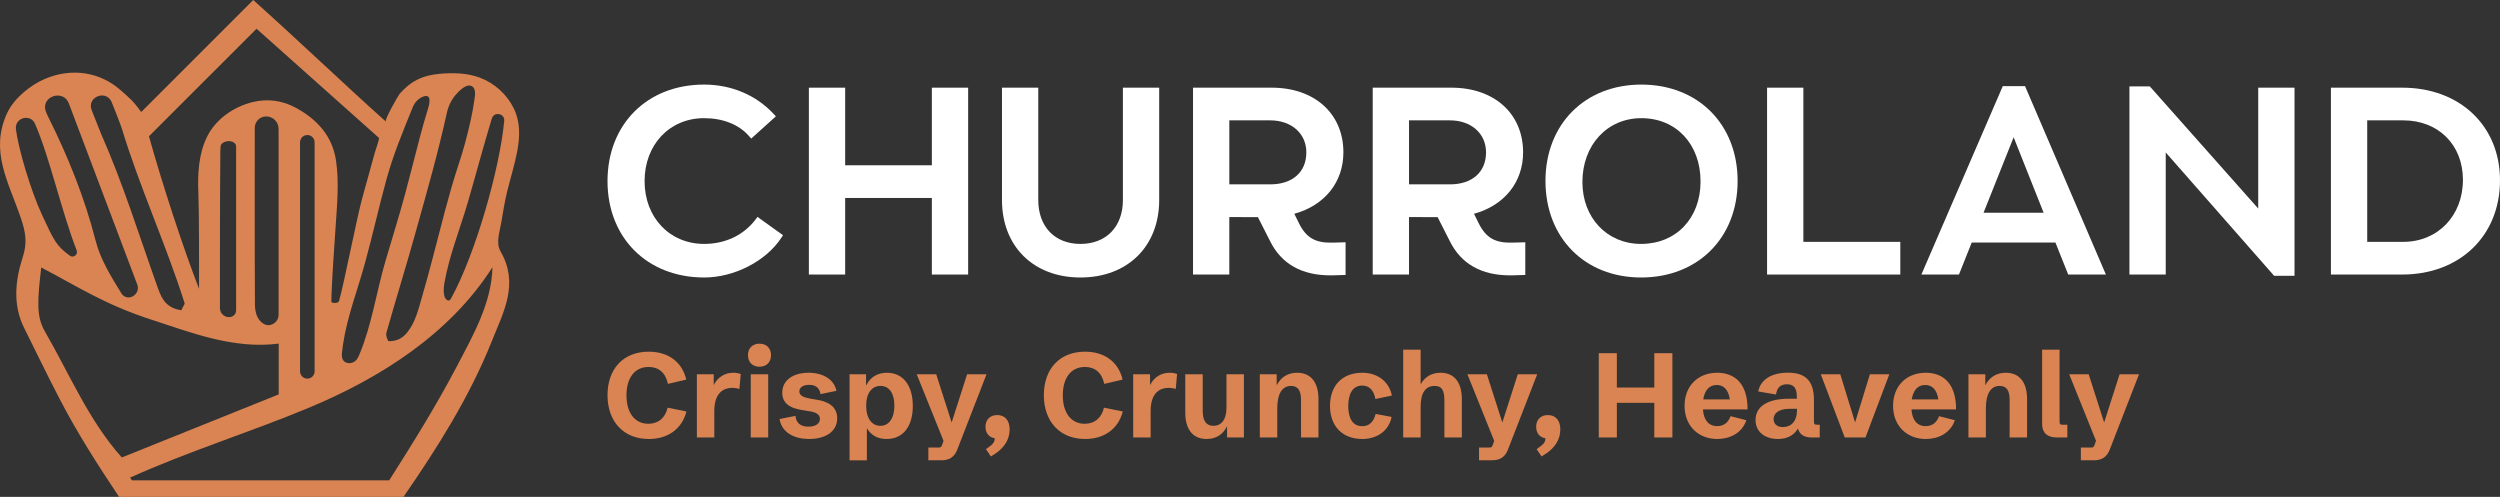 <?xml version="1.0" encoding="UTF-8"?>
<svg id="Layer_1" data-name="Layer 1" xmlns="http://www.w3.org/2000/svg" xmlns:xlink="http://www.w3.org/1999/xlink" viewBox="0 0 590.036 117.26">
  <rect x="0" y="0" width="590.036" height="117.26" fill="#333333" stroke="none"/>
  <g id="type">
    <path id="type_CompoundPathItem_" data-name="type &amp;lt;CompoundPathItem&amp;gt;" d="m472.686,20.328l-19.21,44.466h8.867l3.012-7.545h19.759l3.012,7.545h8.895l-19.084-44.466h-5.251Zm9.639,29.877h-14.178l7.103-17.807,7.076,17.807Z" style="fill: #fff;"/>
    <a xlink:href="90.3262745098039">
      <polygon id="type_PathItem_" data-name="type &amp;lt;PathItem&amp;gt;" points="532.974 49.218 507.383 20.389 502.579 20.389 502.579 64.794 511.144 64.794 511.144 35.98 536.733 65.099 541.538 65.099 541.538 20.693 532.974 20.693 532.974 49.218" style="fill: #fff;"/>
    </a>
    <a xlink:href="90.3262745098039">
      <path id="type_PathItem_-2" data-name="type &amp;lt;PathItem&amp;gt;" d="m178.341,51.781c-2.835,3.731-7.149,5.786-12.148,5.786-8.149,0-14.063-6.234-14.063-14.824,0-8.607,5.901-14.854,14.033-14.854,4.487,0,8.261,1.507,10.627,4.242l.503.582,5.824-5.257-.52-.56c-4.155-4.471-9.991-6.934-16.434-6.934-13.413,0-22.781,9.368-22.781,22.78,0,13.395,9.38,22.75,22.811,22.75,7.108,0,14.598-3.855,18.215-9.376l.396-.604-6.02-4.317-.443.584Z" style="fill: #fff;"/>
    </a>
    <a xlink:href="90.3262745098039">
      <polygon id="type_PathItem_-3" data-name="type &amp;lt;PathItem&amp;gt;" points="219.93 39.009 199.47 39.009 199.47 20.693 190.905 20.693 190.905 64.794 199.47 64.794 199.47 46.722 219.93 46.722 219.93 64.794 228.495 64.794 228.495 20.693 219.93 20.693 219.93 39.009" style="fill: #fff;"/>
    </a>
    <a xlink:href="90.3262745098039">
      <path id="type_PathItem_-4" data-name="type &amp;lt;PathItem&amp;gt;" d="m265.02,47.216c0,6.288-3.932,10.352-10.018,10.352-6.048,0-9.956-4.064-9.956-10.352v-26.523h-8.565v26.523c0,10.933,7.443,18.278,18.521,18.278,11.115,0,18.582-7.345,18.582-18.278v-26.523h-8.565v26.523Z" style="fill: #fff;"/>
    </a>
    <path id="type_CompoundPathItem_-2" data-name="type &amp;lt;CompoundPathItem&amp;gt;" d="m306.579,52.693l-1.107-2.236c7.176-1.98,11.59-7.461,11.59-14.499,0-9.13-6.795-15.265-16.909-15.265h-18.582v44.101h8.565v-13.566l6.754.026,2.861,5.637c2.658,5.377,7.449,8.098,14.248,8.098.267,0,.538-.004.81-.013l2.769-.083v-7.712l-2.964.082c-4.136.138-6.327-1.125-8.036-4.57Zm-16.442-24.287h9.652c5.02,0,8.526,3.106,8.526,7.553,0,4.659-3.267,7.553-8.526,7.553h-9.652v-15.105Z" style="fill: #fff;"/>
    <path id="type_CompoundPathItem_-3" data-name="type &amp;lt;CompoundPathItem&amp;gt;" d="m348.991,52.693l-1.106-2.236c7.176-1.98,11.59-7.461,11.59-14.499,0-9.13-6.795-15.265-16.909-15.265h-18.582v44.101h8.565v-13.566l6.755.026,2.861,5.637c2.658,5.377,7.449,8.098,14.248,8.098.267,0,.538-.004.81-.013l2.769-.083v-7.712l-2.964.082c-4.137.138-6.328-1.125-8.037-4.57Zm-16.442-24.287h9.652c5.021,0,8.526,3.106,8.526,7.553,0,4.659-3.267,7.553-8.526,7.553h-9.652v-15.105Z" style="fill: #fff;"/>
    <path id="type_CompoundPathItem_-4" data-name="type &amp;lt;CompoundPathItem&amp;gt;" d="m387.383,19.963c-13.324,0-22.629,9.355-22.629,22.75,0,13.412,9.28,22.78,22.567,22.78,13.414,0,22.781-9.368,22.781-22.78,0-13.395-9.343-22.75-22.72-22.75Zm-.061,37.605c-8.025,0-13.851-6.144-13.851-14.611,0-8.731,5.851-15.068,13.912-15.068,8.227,0,13.972,6.146,13.972,14.946,0,8.674-5.771,14.732-14.034,14.732Z" style="fill: #fff;"/>
    <a xlink:href="90.3262745098039">
      <polygon id="type_PathItem_-5" data-name="type &amp;lt;PathItem&amp;gt;" points="425.62 20.693 417.055 20.693 417.055 64.794 448.499 64.794 448.499 57.081 425.62 57.081 425.62 20.693" style="fill: #fff;"/>
    </a>
    <path id="type_CompoundPathItem_-5" data-name="type &amp;lt;CompoundPathItem&amp;gt;" d="m566.951,20.693h-16.817v44.101h16.817c13.592,0,23.085-9.143,23.085-22.233,0-12.876-9.493-21.868-23.085-21.868Zm.243,36.388h-8.496v-28.675h8.496c8.299,0,14.094,5.771,14.094,14.033,0,8.484-5.927,14.642-14.094,14.642Z" style="fill: #fff;"/>
  </g>
  <g id="tagline">
    <path id="tagline_CompoundPathItem_" data-name="tagline &amp;lt;CompoundPathItem&amp;gt;" d="m143.381,93.264c0-6.16,3.688-10.262,9.723-10.262,4.516,0,7.872,2.334,8.867,6.588l-4.337,1.008c-.552-2.666-2.224-3.991-4.544-3.991-3.342,0-5.234,2.638-5.234,6.699,0,4.116,1.947,6.712,5.179,6.712,2.32,0,3.964-1.381,4.544-3.798l4.434.898c-1.077,4.157-4.406,6.491-8.895,6.491-5.939,0-9.737-4.102-9.737-10.345Z" style="fill: #d98452;"/>
    <path id="tagline_CompoundPathItem_-2" data-name="tagline &amp;lt;CompoundPathItem&amp;gt;" d="m164.471,88.333h3.978v2.555c.981-1.961,2.707-2.914,4.627-2.914.58,0,1.174.083,1.754.304l-.318,3.508c-.594-.166-1.188-.249-1.726-.249-1.823,0-4.199,1.008-4.199,5.442v6.27h-4.116v-14.916Z" style="fill: #d98452;"/>
    <path id="tagline_CompoundPathItem_-3" data-name="tagline &amp;lt;CompoundPathItem&amp;gt;" d="m176.529,83.831c0-1.644,1.077-2.721,2.721-2.721,1.657,0,2.721,1.077,2.721,2.721s-1.063,2.721-2.721,2.721c-1.644,0-2.721-1.077-2.721-2.721Zm.663,4.503h4.116v14.916h-4.116v-14.916Z" style="fill: #d98452;"/>
    <path id="tagline_CompoundPathItem_-4" data-name="tagline &amp;lt;CompoundPathItem&amp;gt;" d="m183.987,98.899l3.757-.746c.166,1.685,1.188,2.541,3.08,2.541,1.809,0,2.693-.843,2.693-1.823,0-.856-.622-1.519-2.307-1.782l-1.353-.221c-2.127-.318-5.234-.925-5.234-4.185,0-2.956,2.569-4.71,6.215-4.71,3.329,0,5.994,1.492,6.574,4.268l-3.757.773c-.193-1.133-.801-2.182-2.679-2.182-1.423,0-2.32.594-2.32,1.547,0,1.05,1.146,1.464,2.707,1.726l1.547.262c2.362.387,4.682,1.478,4.682,4.351,0,3.19-2.831,4.889-6.616,4.889-3.384,0-6.436-1.381-6.989-4.71Z" style="fill: #d98452;"/>
    <path id="tagline_CompoundPathItem_-5" data-name="tagline &amp;lt;CompoundPathItem&amp;gt;" d="m200.506,88.333h3.895v2.679c1.036-2.099,2.804-3.038,4.917-3.038,3.757,0,6.119,2.914,6.119,7.845,0,4.917-2.376,7.79-6.188,7.79-1.961,0-3.563-.746-4.654-2.527v7.555h-4.088v-20.303Zm10.58,7.403c0-2.942-1.243-4.654-3.273-4.654-1.92,0-3.384,1.533-3.384,4.682s1.464,4.737,3.356,4.737c2.003,0,3.301-1.768,3.301-4.765Z" style="fill: #d98452;"/>
    <path id="tagline_CompoundPathItem_-6" data-name="tagline &amp;lt;CompoundPathItem&amp;gt;" d="m219.11,105.625h2.5c.401,0,.552-.138.718-.58l.359-.994-6.326-15.717h4.599l3.646,11.381,3.646-11.381h4.585l-6.933,17.844c-.718,1.837-2.044,2.458-3.771,2.458h-3.025v-3.011Z" style="fill: #d98452;"/>
    <path id="tagline_CompoundPathItem_-7" data-name="tagline &amp;lt;CompoundPathItem&amp;gt;" d="m232.7,105.998l.414-.29c1.271-.87,1.671-1.423,1.657-2.265-1.34-.221-2.182-1.229-2.182-2.721,0-1.685,1.105-2.762,2.762-2.762,1.74,0,2.942,1.16,2.942,3.384,0,2.445-1.367,4.434-3.55,5.828l-.884.552-1.16-1.726Z" style="fill: #d98452;"/>
    <path id="tagline_CompoundPathItem_-8" data-name="tagline &amp;lt;CompoundPathItem&amp;gt;" d="m246.36,93.264c0-6.16,3.688-10.262,9.723-10.262,4.516,0,7.872,2.334,8.867,6.588l-4.337,1.008c-.552-2.666-2.224-3.991-4.544-3.991-3.342,0-5.234,2.638-5.234,6.699,0,4.116,1.947,6.712,5.179,6.712,2.32,0,3.964-1.381,4.544-3.798l4.434.898c-1.077,4.157-4.406,6.491-8.895,6.491-5.939,0-9.737-4.102-9.737-10.345Z" style="fill: #d98452;"/>
    <path id="tagline_CompoundPathItem_-9" data-name="tagline &amp;lt;CompoundPathItem&amp;gt;" d="m267.45,88.333h3.978v2.555c.981-1.961,2.707-2.914,4.627-2.914.58,0,1.174.083,1.754.304l-.318,3.508c-.594-.166-1.188-.249-1.726-.249-1.823,0-4.199,1.008-4.199,5.442v6.27h-4.116v-14.916Z" style="fill: #d98452;"/>
    <path id="tagline_CompoundPathItem_-10" data-name="tagline &amp;lt;CompoundPathItem&amp;gt;" d="m279.742,97.421v-9.088h4.116v8.604c0,2.403.815,3.563,2.555,3.563,1.561,0,3.052-1.077,3.052-4.364v-7.803h4.116v14.916h-3.978v-2.666c-.925,1.906-2.555,3.025-4.834,3.025-3.453,0-5.027-2.555-5.027-6.188Z" style="fill: #d98452;"/>
    <path id="tagline_CompoundPathItem_-11" data-name="tagline &amp;lt;CompoundPathItem&amp;gt;" d="m297.338,88.333h3.978v2.61c.925-1.837,2.555-2.97,4.82-2.97,3.467,0,5.041,2.555,5.041,6.188v9.088h-4.116v-8.825c0-2.113-.622-3.342-2.348-3.342-2.044,0-3.26,1.726-3.26,5.331v6.837h-4.116v-14.916Z" style="fill: #d98452;"/>
    <path id="tagline_CompoundPathItem_-12" data-name="tagline &amp;lt;CompoundPathItem&amp;gt;" d="m313.898,95.778c0-4.806,2.928-7.803,7.624-7.803,3.356,0,6.243,1.837,6.989,5.373l-3.895.829c-.387-2.127-1.492-3.177-3.121-3.177-2.237,0-3.287,1.934-3.287,4.834s1.036,4.751,3.301,4.751c1.575,0,2.666-.925,3.163-2.887l3.771.704c-.76,3.619-3.812,5.207-6.906,5.207-4.71,0-7.638-3.011-7.638-7.831Z" style="fill: #d98452;"/>
    <path id="tagline_CompoundPathItem_-13" data-name="tagline &amp;lt;CompoundPathItem&amp;gt;" d="m331.176,82.532h4.116v8.19c.939-1.726,2.527-2.748,4.696-2.748,3.453,0,5.027,2.555,5.027,6.188v9.088h-4.116v-8.604c0-2.445-.525-3.563-2.307-3.563-2.155,0-3.301,1.63-3.301,4.917v7.251h-4.116v-20.717Z" style="fill: #d98452;"/>
    <path id="tagline_CompoundPathItem_-14" data-name="tagline &amp;lt;CompoundPathItem&amp;gt;" d="m349.076,105.625h2.5c.401,0,.552-.138.718-.58l.359-.994-6.326-15.717h4.599l3.646,11.381,3.646-11.381h4.585l-6.933,17.844c-.718,1.837-2.044,2.458-3.771,2.458h-3.025v-3.011Z" style="fill: #d98452;"/>
    <path id="tagline_CompoundPathItem_-15" data-name="tagline &amp;lt;CompoundPathItem&amp;gt;" d="m362.666,105.998l.414-.29c1.271-.87,1.671-1.423,1.657-2.265-1.34-.221-2.182-1.229-2.182-2.721,0-1.685,1.105-2.762,2.762-2.762,1.74,0,2.942,1.16,2.942,3.384,0,2.445-1.367,4.434-3.55,5.828l-.884.552-1.16-1.726Z" style="fill: #d98452;"/>
    <path id="tagline_CompoundPathItem_-16" data-name="tagline &amp;lt;CompoundPathItem&amp;gt;" d="m377.334,83.361h4.268v8.107h8.839v-8.107h4.268v19.889h-4.268v-8.176h-8.839v8.176h-4.268v-19.889Z" style="fill: #d98452;"/>
    <path id="tagline_CompoundPathItem_-17" data-name="tagline &amp;lt;CompoundPathItem&amp;gt;" d="m397.582,95.778c0-4.779,3.26-7.803,7.693-7.803,3.287,0,7.182,1.657,7.182,8.646h-10.538c.179,2.458,1.284,3.95,3.356,3.95,1.492,0,2.583-.76,3.163-2.348l3.729.953c-1.05,3.094-3.936,4.434-6.864,4.434-4.378,0-7.721-3.011-7.721-7.831Zm4.406-1.506h6.284c-.359-2.445-1.575-3.411-3.108-3.411-1.796,0-2.845,1.326-3.177,3.411Z" style="fill: #d98452;"/>
    <path id="tagline_CompoundPathItem_-18" data-name="tagline &amp;lt;CompoundPathItem&amp;gt;" d="m414.335,99.12c0-3.204,2.873-5.014,7.886-5.014h1.851v-.483c0-1.961-.663-2.928-2.32-2.928-1.588,0-2.403.884-2.583,2.417l-4.199-.718c.456-2.472,2.707-4.434,7.016-4.434,3.936,0,6.132,1.726,6.132,6.436v5.069c0,.622.111.773.691.773h.677v3.011h-1.961c-1.768,0-2.845-.746-3.177-2.127-.746,1.271-2.113,2.486-4.737,2.486-2.859,0-5.276-1.506-5.276-4.489Zm9.778-2.32v-.318h-1.74c-2.956,0-3.784,1.367-3.784,2.417,0,.843.497,1.892,2.21,1.892,1.934,0,3.315-1.34,3.315-3.991Z" style="fill: #d98452;"/>
    <path id="tagline_CompoundPathItem_-19" data-name="tagline &amp;lt;CompoundPathItem&amp;gt;" d="m429.735,88.333h4.599l3.494,11.367,3.494-11.367h4.585l-5.621,14.916h-4.903l-5.649-14.916Z" style="fill: #d98452;"/>
    <path id="tagline_CompoundPathItem_-20" data-name="tagline &amp;lt;CompoundPathItem&amp;gt;" d="m446.792,95.778c0-4.779,3.26-7.803,7.693-7.803,3.287,0,7.182,1.657,7.182,8.646h-10.538c.179,2.458,1.284,3.95,3.356,3.95,1.492,0,2.583-.76,3.163-2.348l3.729.953c-1.05,3.094-3.936,4.434-6.864,4.434-4.378,0-7.721-3.011-7.721-7.831Zm4.406-1.506h6.284c-.359-2.445-1.575-3.411-3.108-3.411-1.796,0-2.845,1.326-3.177,3.411Z" style="fill: #d98452;"/>
    <path id="tagline_CompoundPathItem_-21" data-name="tagline &amp;lt;CompoundPathItem&amp;gt;" d="m464.581,88.333h3.978v2.61c.925-1.837,2.555-2.97,4.82-2.97,3.467,0,5.041,2.555,5.041,6.188v9.088h-4.116v-8.825c0-2.113-.622-3.342-2.348-3.342-2.044,0-3.26,1.726-3.26,5.331v6.837h-4.116v-14.916Z" style="fill: #d98452;"/>
    <path id="tagline_CompoundPathItem_-22" data-name="tagline &amp;lt;CompoundPathItem&amp;gt;" d="m481.97,100.115v-17.582h4.116v16.933c0,.622.111.773.691.773h1.146v3.011h-2.514c-2.21,0-3.439-1.105-3.439-3.135Z" style="fill: #d98452;"/>
    <path id="tagline_CompoundPathItem_-23" data-name="tagline &amp;lt;CompoundPathItem&amp;gt;" d="m491.113,105.625h2.5c.401,0,.552-.138.718-.58l.359-.994-6.326-15.717h4.599l3.646,11.381,3.646-11.381h4.585l-6.933,17.844c-.718,1.837-2.044,2.458-3.771,2.458h-3.025v-3.011Z" style="fill: #d98452;"/>
  </g>
  <path id="logoMark" d="m119.707,45.154c.772-3.129,1.747-6.216,2.357-9.399.664-3.44.772-6.962-.813-10.185-1.639-3.359-4.578-5.973-8.085-7.273-2.98-1.097-6.271-1.151-9.372-.88-4.09.379-6.745,1.639-9.454,4.7-.339.379-3.657,6.216-3.278,6.569-10.022-8.966-20.83-19.327-31.299-28.685-8.858,8.857-17.485,17.498-26.437,26.437-1.991-2.776-2.858-3.359-4.673-4.998-5.065-4.551-11.769-5.485-18.067-2.817-3.345,1.422-7.232,4.537-8.844,7.95-4.266,9.034.284,16.361,3.21,24.988,1.178,3.467,1.49,5.864.379,9.264-1.774,5.417-2.302,11.255.366,16.577,2.79,5.58,5.485,11.2,8.37,16.74,4.158,8.018,9.02,15.616,14.031,23.119h67.136c8.018-11.607,15.575-23.566,20.817-36.676,2.817-7.043,6.514-13.584,2.072-21.291-1.138-1.964-.19-4.591.163-6.65.433-2.506.813-5.025,1.422-7.49Zm-14.248-18.5c.352-1.598,1.097-3.169,2.18-4.375.772-.84,2.438-2.641,3.724-1.937.19.108.352.257.461.433.582.907.149,2.587.027,3.481-.176,1.327-.447,2.641-.731,3.955-.785,3.643-1.761,7.246-2.939,10.781-2.357,7.124-4.09,14.464-6.013,21.724-.826,3.142-1.666,6.298-2.587,9.426-.853,2.925-1.517,5.837-3.426,8.262-1.151,1.463-2.641,2.208-4.51,2.099-.041-.135-.664-1.165-.447-1.964,2.248-8.004,4.74-15.941,6.962-23.959,2.587-9.264,5.241-18.541,7.3-27.927Zm-14.234,15.643c1.585-5.824,3.941-11.444,6.216-17.051.433-1.083,1.354-2.059,2.478-2.465,2.154-.758,1.368,2.045,1.043,3.075-.677,2.18-1.3,4.388-1.883,6.596-1.165,4.361-2.221,8.736-3.4,13.083-1.449,5.35-3.102,10.632-4.659,15.927-2.167,7.314-3.25,15.21-6.216,22.252-.244.555-.515,1.138-.989,1.517-.501.406-1.178.569-1.801.433-.487-.108-.813-.339-1.016-.65-.311-.46-.352-1.07-.298-1.693.068-.677.149-1.354.257-2.018.975-6.623,3.481-12.934,5.228-19.381,1.788-6.501,3.264-13.178,5.038-19.625ZM60.548,6.785c9.359,8.357,19.124,17.051,28.875,25.746.203.176-.853,3.101-.962,3.481-.339,1.219-.677,2.438-1.002,3.643-.65,2.329-1.3,4.673-1.937,7.002-1.273,4.578-4.212,19.747-5.485,24.338-.203.758-1.828.528-1.828.244,0-.948.027-1.896.081-2.831.203-4.781.582-9.548.88-14.316.339-5.39.934-10.835.136-16.198-.867-5.77-4.415-9.684-9.413-12.419-3.156-1.747-6.691-2.248-10.212-1.395-4.483,1.083-8.79,4.022-10.848,8.262-1.977,4.09-2.208,8.722-2.018,13.191.19,4.754.163,17.878.163,22.631-3.711-9.535-8.709-24.812-11.824-35.999,9.02-9.02,16.997-16.984,25.394-25.381Zm13.706,26.803v54.052c0,.948-.772,1.72-1.72,1.72s-1.72-.772-1.72-1.72v-54.052c0-.948.772-1.72,1.72-1.72s1.72.772,1.72,1.72Zm-8.505-3.183v43.881c0,1.801-1.964,3.061-3.508,2.153-1.436-.853-2.059-2.478-2.072-4.591-.081-13.842-.041-27.697-.041-41.687,0-1.476,1.205-2.682,2.695-2.682,1.612,0,2.925,1.314,2.925,2.925Zm-10.022,4.239v38.613c0,.772-.555,1.422-1.314,1.558h-.027c-1.287.23-2.465-.772-2.478-2.086,0-13.097-.014-24.189.095-36.933,0-.122.041-1.409.122-1.544.785-1.395,3.603-1.219,3.603.393Zm-29.417-10.645c.284.636,2.208,5.539,2.451,6.365,4.253,13.977,10.401,27.263,14.803,41.172.081.217-.244.555-.772,1.693-3.372-.555-4.497-2.357-5.512-5.187-4.375-12.243-8.207-24.677-13.476-36.581-.19-.433-2.018-5.065-2.181-5.499-1.165-3.02,3.318-4.889,4.686-1.964Zm-10.063.406c5.295,14.031,10.523,27.859,16.157,42.771.745,1.991-1.585,3.901-3.277,2.6-.176-.135-.312-.284-.42-.447-2.451-3.982-5.011-8.085-6.149-12.568-2.6-10.158-6.528-19.882-11.214-29.254-.23-.447-.406-.867-.555-1.273-1.165-3.508,4.158-5.268,5.458-1.828Zm-12.487,6.095c-.339-2.722,3.413-3.779,4.51-1.273,3.454,7.91,6.257,20.708,9.819,29.85.393,1.002-.745,1.896-1.612,1.26-3.156-2.289-3.738-3.535-6.569-9.643-2.695-5.797-5.621-15.792-6.149-20.194Zm6.799,47.66c-2.018-3.481-1.72-7.341-.826-15.033,8.912,4.673,14.952,8.722,25.977,12.311,9.332,3.034,19.408,7.029,30.067,5.661v11.986c-12.162,4.889-24.527,9.86-37.028,14.884-7.774-8.668-12.325-19.652-18.189-29.809Zm97.243,8.343c-4.849,9.238-10.356,18.075-15.939,26.86H31.132c-.146-.215-.286-.424-.434-.64,13.747-6.203,28.144-10.645,42.053-16.428,17.119-7.097,33.52-17.593,43.475-33.222-.19,8.465-4.591,16.103-8.424,23.43Zm-1.368-16.022c-.569,1.029-1.381.054-1.558-.596-.244-.962-.163-2.059,0-3.02,1.138-6.555,3.697-12.799,5.553-19.164,1.91-6.569,3.657-13.178,5.648-19.72.515-1.72,3.088-1.246,2.925.542-1.029,11.214-6.772,31.435-12.569,41.958Z" style="fill: #d98452;"/>
</svg>